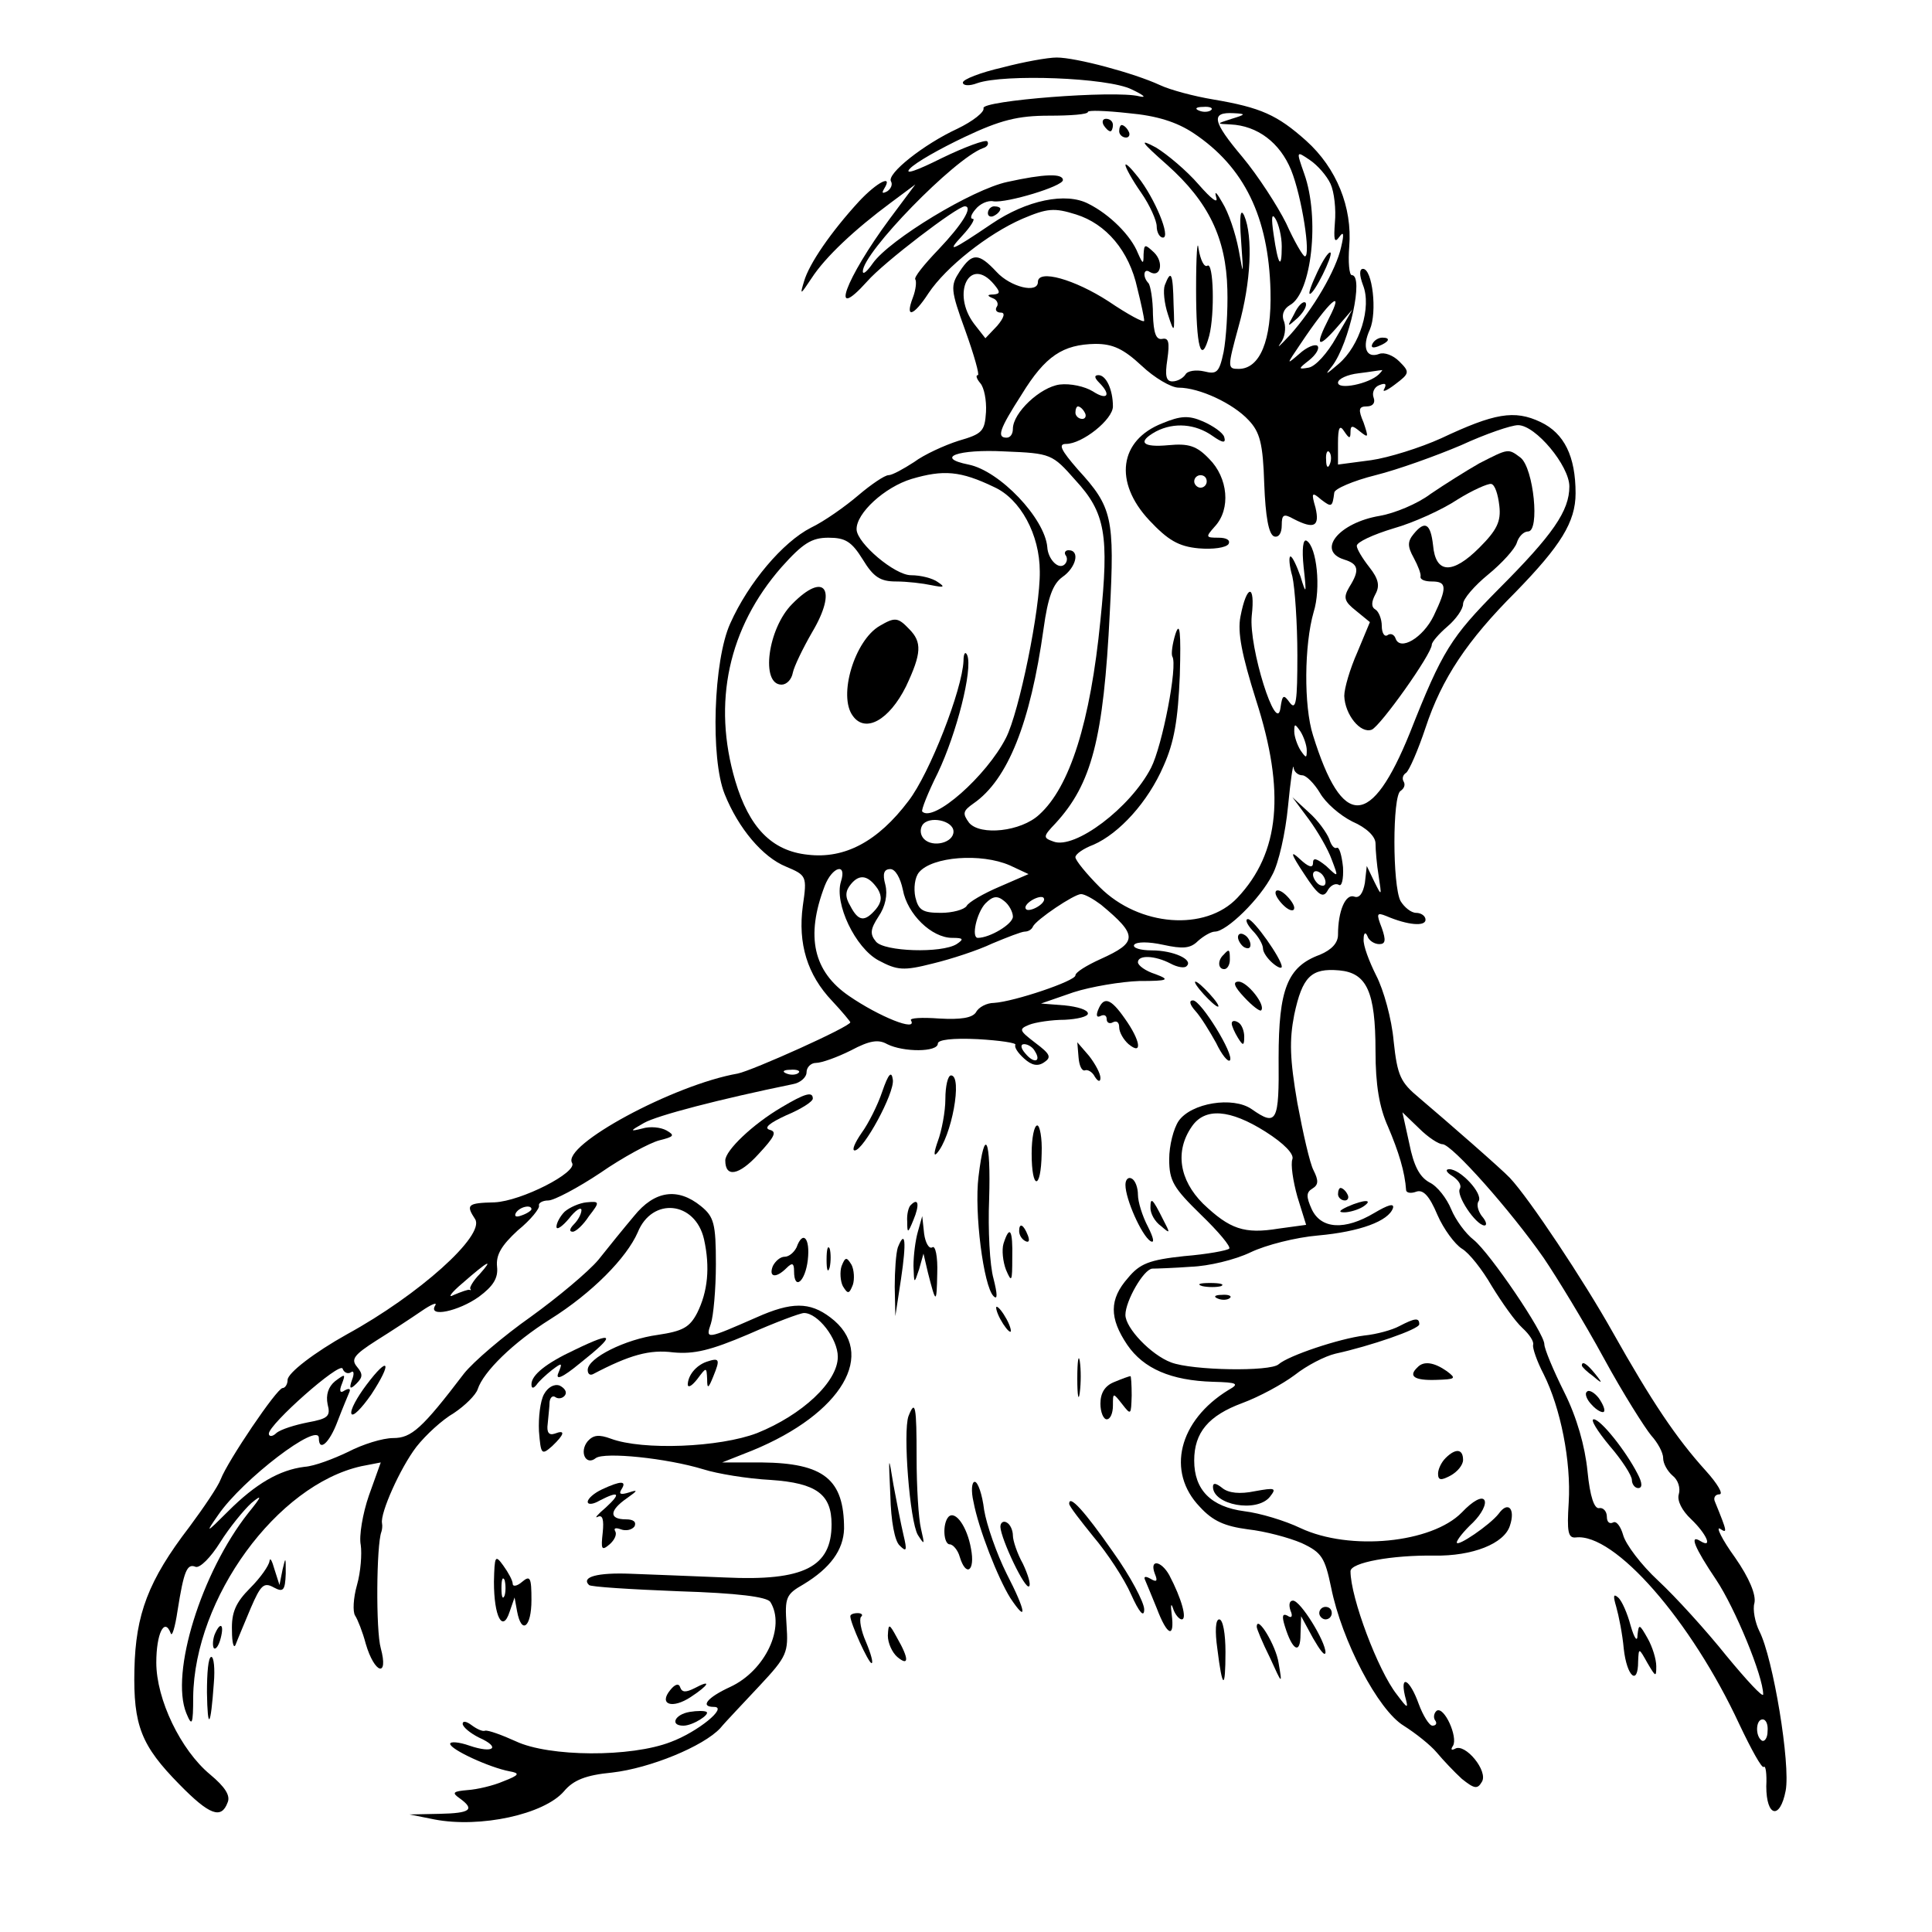 <?xml version="1.0" standalone="no"?>
<!DOCTYPE svg PUBLIC "-//W3C//DTD SVG 20010904//EN"
 "http://www.w3.org/TR/2001/REC-SVG-20010904/DTD/svg10.dtd">
<svg version="1.0" xmlns="http://www.w3.org/2000/svg"
 width="309pt" height="309pt" viewBox="0 0 309 309"
 preserveAspectRatio="xMidYMid meet">
<g transform="translate(0,309) scale(0.1,-0.1)"
fill="#000000" stroke="none">
<path d="M1603 2982 c-35 -8 -63 -19 -63 -24 0 -5 10 -6 23 -1 43 15 209 9
247 -10 19 -9 25 -14 12 -11 -39 10 -253 -7 -249 -19 2 -6 -17 -21 -42 -33
-54 -25 -113 -72 -106 -84 3 -5 0 -12 -6 -16 -8 -4 -9 -3 -5 4 15 24 -11 11
-40 -20 -45 -49 -80 -100 -88 -128 -7 -23 -6 -22 12 5 22 34 69 78 127 121
l39 29 -41 -55 c-71 -96 -98 -169 -36 -100 26 30 144 120 156 120 14 0 -4 -29
-42 -69 -23 -24 -40 -45 -37 -48 2 -3 1 -16 -4 -29 -13 -34 1 -30 25 7 28 42
95 95 150 119 40 17 51 18 86 7 48 -15 85 -58 98 -118 6 -24 11 -47 11 -52 0
-4 -26 10 -57 31 -54 35 -113 52 -113 31 0 -19 -44 -8 -66 16 -29 31 -39 31
-59 1 -15 -23 -15 -29 9 -95 14 -39 23 -71 20 -71 -4 0 -2 -6 4 -13 6 -7 10
-27 9 -46 -2 -31 -6 -35 -44 -46 -22 -7 -55 -22 -71 -34 -17 -11 -35 -21 -41
-21 -6 0 -28 -15 -48 -32 -21 -18 -55 -42 -76 -52 -45 -23 -100 -88 -129 -153
-27 -59 -32 -216 -9 -273 22 -55 61 -101 98 -116 33 -14 34 -15 27 -63 -8 -60
7 -110 47 -152 16 -17 29 -33 29 -34 0 -7 -156 -77 -180 -82 -103 -18 -282
-115 -265 -143 9 -15 -81 -61 -124 -63 -44 -1 -46 -4 -31 -27 16 -26 -90 -121
-205 -184 -52 -29 -95 -62 -95 -73 0 -7 -4 -13 -8 -13 -9 0 -88 -117 -99 -146
-4 -11 -27 -45 -50 -76 -66 -86 -86 -140 -88 -228 -2 -90 11 -122 72 -184 48
-49 67 -56 77 -29 5 11 -4 25 -28 45 -47 39 -86 120 -86 179 0 46 13 73 23 47
2 -7 7 9 11 36 10 63 15 76 29 70 7 -2 24 15 39 39 15 24 38 52 50 63 18 15
17 11 -5 -16 -75 -95 -125 -256 -99 -320 9 -22 11 -19 11 26 2 158 134 339
269 369 l31 6 -19 -53 c-10 -29 -16 -65 -13 -79 2 -14 0 -43 -6 -64 -6 -21 -7
-43 -3 -49 4 -6 12 -26 17 -45 14 -48 37 -55 24 -7 -8 28 -7 165 1 186 1 3 2
9 1 14 -3 16 29 88 55 122 15 19 41 43 60 54 18 12 35 29 38 38 9 28 57 75
116 112 67 42 122 98 140 139 23 57 92 50 106 -11 10 -45 6 -84 -11 -118 -12
-23 -23 -29 -63 -35 -52 -7 -112 -37 -112 -56 0 -6 3 -9 8 -7 59 31 91 40 129
35 33 -3 59 3 120 29 43 19 83 34 89 34 22 0 54 -41 54 -70 0 -40 -57 -93
-129 -122 -60 -23 -183 -28 -234 -9 -19 7 -28 6 -37 -4 -14 -17 -3 -40 13 -27
14 10 113 0 172 -18 22 -7 70 -15 108 -17 73 -5 97 -23 97 -71 0 -68 -44 -91
-170 -85 -52 2 -121 5 -152 6 -52 2 -79 -5 -66 -18 2 -3 67 -7 143 -10 96 -3
141 -9 147 -17 25 -40 -8 -110 -64 -136 -37 -17 -49 -32 -26 -32 23 0 -26 -40
-69 -56 -64 -25 -195 -24 -248 1 -22 10 -44 18 -49 17 -4 -2 -14 3 -22 9 -8 6
-14 7 -14 2 0 -5 12 -15 26 -22 36 -16 23 -26 -15 -13 -17 6 -31 7 -31 3 0 -9
63 -38 95 -44 17 -3 16 -6 -10 -16 -16 -7 -42 -13 -57 -14 -23 -2 -26 -4 -13
-13 25 -18 18 -24 -32 -25 l-48 -1 40 -8 c73 -14 175 8 207 45 15 18 35 26 77
30 61 7 146 42 173 71 9 11 38 41 63 68 44 47 46 53 43 97 -3 44 -1 49 27 65
43 26 64 55 65 89 0 79 -32 105 -132 106 l-63 0 48 19 c144 59 201 156 125
213 -33 25 -62 25 -118 0 -80 -35 -82 -36 -73 -10 4 12 8 55 8 95 0 65 -3 76
-24 93 -37 30 -74 25 -107 -16 -16 -19 -42 -51 -57 -70 -16 -19 -65 -60 -108
-91 -44 -31 -92 -72 -107 -91 -67 -88 -84 -103 -113 -103 -17 0 -49 -10 -72
-22 -23 -11 -54 -23 -70 -24 -40 -5 -78 -27 -122 -71 -36 -36 -37 -36 -16 -6
39 57 161 150 161 123 0 -23 17 -8 30 27 8 21 17 42 19 47 2 5 -1 6 -8 2 -7
-5 -9 -1 -4 11 6 16 5 16 -11 4 -11 -9 -15 -22 -12 -37 5 -19 1 -23 -32 -29
-20 -4 -43 -11 -50 -17 -6 -6 -12 -6 -12 -1 0 15 114 116 118 104 2 -6 8 -9
13 -6 5 4 6 -2 2 -12 -5 -14 -3 -16 7 -6 10 10 11 15 1 27 -10 12 -5 19 31 42
24 15 56 36 72 47 16 11 26 15 22 9 -12 -20 38 -9 70 14 23 17 31 30 29 48 -2
19 7 34 33 58 21 17 36 36 34 40 -1 4 6 8 15 8 9 0 47 20 83 44 36 25 79 48
94 52 24 6 26 8 12 16 -9 5 -26 7 -39 3 -20 -5 -20 -4 3 9 21 12 121 38 238
62 12 2 22 11 22 19 0 8 7 15 15 15 9 0 34 9 56 20 30 16 44 18 58 10 26 -13
81 -13 81 1 0 6 23 9 64 7 35 -2 62 -6 60 -9 -2 -4 4 -13 14 -22 12 -11 22
-13 32 -6 12 8 10 13 -14 31 -26 20 -27 22 -10 29 10 4 36 8 57 8 20 1 37 5
37 10 0 6 -17 11 -37 13 l-38 3 52 18 c28 9 76 17 105 18 47 0 50 2 26 11 -16
5 -28 14 -28 19 0 12 27 11 52 -2 11 -6 23 -8 26 -4 11 10 -21 25 -56 25 -18
0 -31 4 -28 9 4 5 23 5 46 0 32 -7 44 -6 56 6 9 8 21 15 27 15 19 0 73 53 92
91 10 18 21 67 25 109 4 41 8 69 9 63 0 -7 7 -13 14 -13 6 0 19 -13 28 -28 9
-16 32 -36 52 -46 23 -10 37 -24 37 -35 0 -10 2 -34 5 -52 5 -33 5 -33 -7 -9
l-12 25 -3 -27 c-3 -17 -9 -25 -17 -22 -14 5 -26 -23 -26 -61 0 -13 -10 -24
-29 -32 -52 -19 -66 -55 -66 -165 1 -103 -3 -110 -43 -82 -30 21 -97 10 -117
-19 -8 -12 -15 -39 -15 -61 0 -35 7 -46 51 -89 28 -27 48 -51 45 -54 -3 -3
-35 -9 -72 -12 -56 -6 -71 -12 -90 -35 -30 -34 -30 -64 -1 -107 26 -38 70 -57
137 -59 39 -1 43 -3 25 -13 -80 -49 -100 -131 -46 -187 21 -23 40 -31 77 -36
27 -3 65 -13 86 -22 32 -15 37 -23 47 -71 17 -85 75 -196 116 -221 19 -12 43
-31 53 -43 10 -12 28 -31 40 -42 20 -16 25 -17 32 -5 11 17 -27 63 -43 53 -6
-3 -7 -1 -3 5 8 14 -14 63 -26 56 -4 -3 -6 -10 -3 -15 4 -5 2 -9 -4 -9 -5 0
-15 16 -22 35 -14 39 -30 48 -22 13 6 -22 5 -22 -13 2 -30 38 -74 155 -74 197
0 14 67 26 134 25 61 -1 112 19 121 48 9 27 -3 40 -18 19 -14 -18 -67 -54 -67
-46 0 4 11 18 26 32 14 14 22 30 18 36 -4 6 -18 -1 -36 -20 -48 -49 -179 -62
-258 -25 -25 12 -65 24 -90 27 -53 7 -80 34 -80 81 0 45 23 72 77 92 27 10 64
30 84 45 19 15 48 30 65 34 55 12 134 39 134 47 0 11 -7 10 -32 -3 -11 -6 -36
-13 -56 -15 -40 -5 -121 -32 -137 -46 -13 -12 -138 -10 -172 3 -32 12 -73 55
-73 76 0 22 29 73 43 74 6 0 35 1 62 3 28 1 70 11 95 23 25 12 73 24 108 27
67 6 113 23 120 44 2 8 -8 5 -30 -8 -47 -28 -85 -26 -100 6 -9 20 -9 27 1 33
10 6 10 13 2 29 -6 11 -17 60 -26 108 -12 70 -13 100 -5 141 13 61 27 75 72
71 44 -4 58 -34 58 -129 0 -54 6 -90 20 -121 17 -40 27 -72 29 -102 1 -4 8 -5
16 -2 11 4 21 -6 34 -37 10 -23 28 -47 39 -54 12 -7 33 -34 48 -60 16 -26 37
-56 49 -67 11 -10 19 -22 17 -27 -1 -5 6 -26 17 -47 27 -54 44 -139 40 -205
-3 -47 -1 -57 11 -56 62 8 185 -133 262 -299 19 -40 36 -71 39 -68 3 3 5 -11
4 -31 0 -49 22 -54 31 -7 8 42 -20 212 -42 255 -7 14 -11 35 -8 45 3 13 -8 40
-31 73 -21 29 -31 50 -24 46 12 -8 12 -6 -8 43 -3 6 0 12 7 12 7 0 -3 17 -22
38 -47 52 -86 110 -149 222 -46 82 -133 213 -164 246 -12 13 -99 89 -145 128
-30 25 -35 35 -41 91 -3 35 -16 82 -28 105 -11 22 -21 48 -20 58 0 10 3 12 6
5 2 -7 11 -13 19 -13 10 0 11 6 4 26 -9 23 -8 25 7 19 35 -15 63 -17 63 -6 0
6 -7 11 -15 11 -8 0 -19 9 -25 19 -13 25 -13 168 0 176 6 4 8 10 5 15 -3 5 -1
11 4 14 5 4 19 36 31 72 26 79 67 140 144 217 72 74 96 112 96 158 0 59 -18
96 -56 114 -42 20 -74 14 -159 -26 -33 -15 -84 -31 -112 -35 l-53 -7 0 34 c0
26 3 30 10 19 8 -12 10 -12 10 -1 0 11 3 11 15 1 14 -11 14 -10 6 14 -9 21 -8
26 5 26 10 0 14 6 11 14 -3 8 1 17 9 20 10 4 12 2 8 -6 -4 -6 4 -3 17 7 24 18
24 20 7 37 -10 10 -24 15 -32 12 -21 -8 -28 11 -15 39 12 28 4 97 -11 97 -6 0
-6 -10 0 -26 14 -35 -5 -97 -39 -126 -21 -18 -23 -19 -10 -3 27 36 51 145 31
145 -4 0 -6 21 -4 46 5 62 -20 125 -69 169 -46 41 -72 53 -149 66 -30 5 -68
15 -85 23 -41 19 -134 44 -165 44 -14 0 -53 -7 -87 -16z m306 -105 c81 -54
120 -134 123 -252 2 -80 -17 -125 -51 -125 -18 0 -18 2 0 68 20 71 23 144 9
177 -6 13 -8 0 -5 -40 4 -58 4 -58 -4 -14 -5 26 -16 59 -26 75 -9 16 -13 20
-10 9 4 -12 -7 -4 -28 20 -19 22 -50 48 -68 59 -28 15 -25 10 18 -28 66 -59
94 -117 96 -199 1 -34 -2 -79 -6 -100 -7 -33 -11 -36 -31 -31 -13 3 -27 1 -30
-5 -4 -6 -13 -11 -21 -11 -10 0 -12 9 -8 35 4 28 2 35 -8 33 -10 -2 -14 9 -15
39 0 24 -4 46 -7 50 -10 10 -8 25 2 18 17 -10 23 15 7 31 -15 14 -16 14 -17
-3 0 -16 -1 -16 -9 2 -11 28 -45 62 -79 79 -36 19 -99 6 -155 -32 -65 -44 -73
-47 -47 -19 14 15 21 27 17 27 -5 0 -3 7 4 15 7 9 20 15 29 13 21 -3 111 24
111 34 0 11 -30 10 -89 -3 -56 -12 -188 -92 -215 -130 -9 -13 -16 -19 -16 -13
0 30 146 180 192 197 7 2 10 7 7 11 -3 3 -36 -9 -73 -27 -40 -20 -60 -27 -51
-17 9 10 48 32 88 51 57 27 85 34 135 34 34 0 62 2 62 6 0 3 29 2 65 -2 45 -4
77 -14 104 -32z m28 37 c-3 -3 -12 -4 -19 -1 -8 3 -5 6 6 6 11 1 17 -2 13 -5z
m33 -14 c-25 -8 -25 -8 -2 -9 43 -2 79 -29 97 -73 17 -42 32 -138 22 -138 -3
0 -17 24 -30 53 -14 28 -45 76 -70 106 -48 57 -51 72 -14 70 20 -1 20 -2 -3
-9z m158 -104 c6 -13 9 -41 7 -62 -2 -27 -1 -34 7 -23 7 10 8 5 3 -16 -8 -37
-45 -100 -82 -141 -15 -16 -22 -23 -15 -13 7 9 9 24 6 34 -5 11 -1 21 9 27 35
19 48 140 23 210 -13 37 -13 37 9 22 12 -8 27 -25 33 -38z m-78 -100 c0 -39
-6 -30 -13 19 -4 27 -3 35 3 25 5 -8 10 -28 10 -44z m-460 -61 c10 -12 10 -15
-1 -16 -10 0 -11 -2 -1 -6 6 -2 10 -9 6 -14 -3 -5 0 -9 7 -9 7 0 5 -8 -6 -21
l-19 -20 -18 23 c-37 49 -7 110 32 63z m535 -55 c-22 -43 -18 -49 12 -15 l26
30 -26 -45 c-14 -25 -33 -46 -44 -48 -17 -3 -17 -2 1 12 11 9 17 19 13 23 -4
3 -17 -2 -29 -13 -21 -18 -21 -18 2 16 46 69 72 92 45 40z m-299 -75 c20 -19
47 -35 59 -35 33 0 87 -25 112 -52 18 -19 23 -37 25 -102 2 -52 7 -81 16 -84
7 -2 12 5 12 18 0 17 3 19 19 10 33 -17 42 -12 35 18 -7 24 -6 26 9 13 17 -13
18 -12 21 11 0 6 30 19 66 28 36 9 97 31 137 48 39 18 80 32 91 32 28 0 82
-65 82 -98 0 -39 -26 -77 -114 -165 -75 -76 -89 -97 -141 -229 -62 -153 -108
-155 -155 -4 -15 47 -14 145 1 197 12 38 5 104 -11 114 -6 4 -8 -13 -5 -42 5
-44 4 -45 -5 -15 -6 17 -13 32 -16 32 -3 0 -2 -15 3 -32 4 -18 8 -75 8 -126 0
-73 -2 -89 -12 -76 -10 14 -12 13 -15 -8 -6 -46 -51 97 -46 147 6 52 -8 51
-18 -1 -5 -25 2 -61 25 -134 47 -146 38 -244 -30 -316 -51 -54 -157 -46 -220
17 -21 21 -39 43 -39 48 0 5 13 14 29 20 41 18 87 68 112 126 17 38 23 73 26
145 2 70 0 87 -7 66 -5 -16 -7 -32 -5 -36 9 -14 -16 -143 -34 -178 -33 -64
-122 -131 -156 -118 -17 6 -17 8 3 29 58 63 77 135 87 337 8 152 4 169 -51
229 -27 31 -32 41 -19 41 26 0 75 39 75 60 0 27 -11 50 -23 50 -7 0 -7 -4 1
-12 20 -20 13 -29 -10 -14 -13 8 -36 13 -53 11 -31 -4 -75 -45 -75 -71 0 -8
-4 -14 -10 -14 -16 0 -12 13 24 69 38 62 66 80 118 81 28 0 45 -8 74 -35z
m379 -14 c-16 -15 -65 -25 -65 -13 0 6 15 13 33 15 17 2 34 5 37 5 2 1 0 -2
-5 -7z m-470 -61 c3 -5 1 -10 -4 -10 -6 0 -11 5 -11 10 0 6 2 10 4 10 3 0 8
-4 11 -10z m-15 -108 c48 -52 54 -88 40 -224 -16 -163 -49 -267 -98 -311 -29
-27 -94 -34 -112 -13 -11 15 -10 19 7 31 55 38 91 129 112 279 7 51 15 72 30
83 22 15 29 43 10 43 -5 0 -8 -4 -4 -9 3 -5 1 -12 -4 -15 -10 -6 -25 11 -26
29 -4 46 -76 122 -126 132 -55 11 -17 25 58 21 74 -3 76 -4 113 -46z m407 26
c-3 -8 -6 -5 -6 6 -1 11 2 17 5 13 3 -3 4 -12 1 -19z m-537 -37 c42 -19 73
-76 73 -135 1 -59 -33 -225 -54 -266 -31 -61 -116 -136 -134 -118 -2 2 9 30
25 62 30 63 56 165 47 188 -3 7 -6 3 -6 -9 -2 -46 -54 -180 -88 -224 -49 -65
-102 -93 -161 -86 -58 6 -94 44 -116 118 -37 125 -11 245 74 342 34 38 48 47
75 47 27 0 37 -6 55 -35 17 -28 28 -35 53 -35 18 0 43 -3 57 -6 20 -4 22 -3
10 5 -8 6 -27 11 -43 11 -26 0 -86 51 -87 73 -1 26 45 68 88 81 51 15 78 13
132 -13z m500 -421 c0 -13 -1 -13 -10 0 -5 8 -10 22 -10 30 0 13 1 13 10 0 5
-8 10 -22 10 -30z m-565 -130 c0 -18 -33 -26 -47 -12 -6 6 -7 15 -3 22 10 16
50 8 50 -10z m90 -54 l30 -14 -46 -20 c-26 -11 -50 -25 -53 -31 -4 -6 -23 -11
-41 -11 -29 0 -36 4 -41 25 -3 14 -1 32 6 40 21 25 99 31 145 11z m-270 -26
c-11 -35 23 -106 60 -126 30 -16 40 -17 87 -5 29 7 72 21 95 32 24 10 47 19
52 19 5 0 11 3 13 8 5 11 66 52 77 52 6 0 20 -8 32 -17 59 -49 59 -60 -1 -87
-22 -10 -40 -21 -40 -26 0 -9 -98 -42 -130 -44 -12 0 -25 -7 -29 -15 -6 -9
-24 -12 -59 -10 -27 2 -48 1 -45 -3 11 -19 -51 6 -99 39 -57 39 -70 95 -39
176 12 31 36 38 26 7z m99 -13 c7 -39 46 -77 79 -77 18 0 19 -2 7 -10 -24 -15
-116 -12 -129 4 -10 12 -9 20 4 40 11 16 15 35 11 51 -5 18 -2 25 8 25 8 0 16
-14 20 -33z m-40 1 c7 -12 6 -21 -3 -32 -18 -21 -28 -20 -41 5 -9 15 -8 24 1
35 14 17 28 14 43 -8z m216 -44 c0 -12 -37 -34 -56 -34 -11 0 -2 40 12 55 12
12 19 13 30 4 8 -6 14 -18 14 -25z m40 16 c-8 -5 -17 -7 -19 -4 -3 3 1 9 9 14
8 5 17 7 19 4 3 -3 -1 -9 -9 -14z m-5 -231 c11 -17 -1 -21 -15 -4 -8 9 -8 15
-2 15 6 0 14 -5 17 -11z m-378 -35 c-3 -3 -12 -4 -19 -1 -8 3 -5 6 6 6 11 1
17 -2 13 -5z m747 -94 c30 -19 46 -36 43 -44 -3 -8 1 -35 8 -60 l14 -45 -44
-6 c-55 -9 -78 -1 -121 40 -38 38 -45 84 -18 123 21 31 61 28 118 -8z m283
-20 c15 0 109 -106 162 -182 21 -31 65 -103 96 -160 31 -57 66 -112 76 -124
10 -11 19 -27 19 -36 0 -9 7 -21 15 -28 9 -7 13 -20 10 -30 -3 -10 5 -26 20
-40 24 -23 35 -47 15 -35 -19 12 -10 -10 25 -62 30 -45 75 -154 75 -183 0 -6
-26 22 -59 62 -32 40 -81 94 -109 120 -27 25 -52 58 -56 73 -4 14 -11 23 -16
20 -6 -3 -10 1 -10 9 0 9 -6 15 -12 14 -8 -2 -15 18 -19 59 -4 40 -17 86 -37
126 -18 36 -32 70 -32 77 0 18 -87 146 -113 167 -13 10 -29 32 -36 49 -7 17
-22 37 -35 43 -16 9 -25 27 -32 62 l-11 50 27 -26 c14 -14 31 -25 37 -25z
m-1457 -104 c0 -2 -7 -7 -16 -10 -8 -3 -12 -2 -9 4 6 10 25 14 25 6z m-83
-104 c-10 -10 -16 -21 -15 -23 2 -2 1 -3 -1 -2 -2 1 -13 -3 -25 -8 -11 -6 -5
3 14 19 40 35 51 41 27 14z m2060 -731 c0 -11 -5 -17 -9 -15 -11 7 -10 34 1
34 6 0 9 -9 8 -19z"/>
<path d="M1765 2890 c3 -5 8 -10 11 -10 2 0 4 5 4 10 0 6 -5 10 -11 10 -5 0
-7 -4 -4 -10z"/>
<path d="M1790 2880 c0 -5 5 -10 11 -10 5 0 7 5 4 10 -3 6 -8 10 -11 10 -2 0
-4 -4 -4 -10z"/>
<path d="M1800 2826 c0 -4 11 -24 25 -44 14 -20 25 -45 25 -54 0 -10 5 -18 10
-18 13 0 -13 63 -40 97 -11 14 -20 23 -20 19z"/>
<path d="M1580 2749 c0 -5 5 -7 10 -4 6 3 10 8 10 11 0 2 -4 4 -10 4 -5 0 -10
-5 -10 -11z"/>
<path d="M1913 2628 c0 -94 8 -123 21 -75 9 35 7 119 -3 112 -5 -3 -11 9 -14
27 -2 18 -4 -11 -4 -64z"/>
<path d="M1863 2634 c-3 -8 -1 -29 5 -47 10 -31 11 -31 9 16 -1 50 -4 57 -14
31z"/>
<path d="M2107 2655 c-9 -19 -15 -35 -12 -35 7 0 37 61 33 66 -3 2 -12 -12
-21 -31z"/>
<path d="M2070 2588 c-12 -22 -12 -22 6 -6 10 10 15 20 12 24 -4 3 -12 -5 -18
-18z"/>
<path d="M1859 2413 c-69 -27 -78 -94 -21 -155 30 -32 47 -42 79 -45 23 -2 44
1 48 7 3 6 -3 10 -16 10 -21 0 -21 1 -6 18 26 28 21 78 -9 108 -20 21 -33 25
-65 22 -42 -4 -51 5 -20 22 29 15 63 12 90 -7 17 -12 22 -12 19 -2 -2 7 -18
18 -34 25 -23 10 -36 9 -65 -3z m71 -93 c0 -5 -4 -10 -10 -10 -5 0 -10 5 -10
10 0 6 5 10 10 10 6 0 10 -4 10 -10z"/>
<path d="M2366 2349 c-21 -12 -56 -34 -78 -49 -21 -16 -58 -31 -81 -35 -66
-11 -102 -56 -57 -70 23 -7 25 -17 8 -44 -10 -17 -8 -23 11 -38 l22 -18 -20
-48 c-12 -27 -21 -58 -21 -70 1 -30 26 -61 44 -54 14 6 96 121 96 136 0 4 11
17 25 29 14 12 25 28 25 36 0 8 18 29 40 47 22 18 43 41 46 51 3 10 11 18 18
18 19 0 9 101 -12 118 -20 15 -19 15 -66 -9z m32 -68 c3 -25 -4 -39 -32 -67
-43 -43 -70 -42 -74 4 -4 35 -13 40 -31 18 -10 -12 -10 -20 0 -38 7 -13 12
-26 11 -30 -1 -5 7 -8 18 -8 24 0 25 -9 3 -55 -17 -35 -54 -57 -61 -36 -2 6
-8 9 -13 5 -5 -3 -9 4 -9 15 0 11 -5 23 -10 26 -7 4 -7 12 0 25 7 13 5 24 -10
43 -11 14 -20 29 -20 34 0 6 26 18 59 28 32 9 78 30 102 46 24 15 49 26 54 25
6 -1 11 -17 13 -35z"/>
<path d="M1267 2124 c-39 -39 -51 -129 -17 -129 8 0 16 8 18 19 2 10 16 39 31
65 41 69 20 98 -32 45z"/>
<path d="M1407 2089 c-40 -23 -67 -112 -43 -144 20 -28 58 -7 85 47 25 53 26
71 5 92 -18 19 -23 19 -47 5z"/>
<path d="M2323 1209 c9 -6 15 -14 12 -20 -7 -10 25 -58 39 -59 5 0 3 7 -4 15
-6 8 -9 19 -5 24 7 12 -29 51 -47 51 -7 0 -5 -5 5 -11z"/>
<path d="M2530 906 c0 -2 8 -10 18 -17 15 -13 16 -12 3 4 -13 16 -21 21 -21
13z"/>
<path d="M2538 864 c-4 -3 0 -13 8 -21 8 -9 17 -13 19 -11 3 2 -1 12 -8 22 -7
9 -16 14 -19 10z"/>
<path d="M2574 778 c20 -23 36 -48 36 -55 0 -7 5 -13 10 -13 7 0 7 8 -1 23
-19 37 -59 87 -70 87 -6 0 6 -19 25 -42z"/>
<path d="M2195 2540 c-3 -6 1 -7 9 -4 18 7 21 14 7 14 -6 0 -13 -4 -16 -10z"/>
<path d="M2093 1780 c14 -19 31 -48 37 -65 11 -29 11 -29 -9 -10 -15 12 -21
14 -21 5 0 -9 -7 -7 -21 6 -16 15 -15 9 7 -24 22 -34 30 -39 37 -27 4 8 12 13
18 10 5 -4 8 9 7 28 -2 19 -6 33 -10 31 -4 -2 -9 4 -12 14 -4 10 -18 30 -33
43 l-26 24 26 -35z m27 -101 c0 -6 -4 -7 -10 -4 -5 3 -10 11 -10 16 0 6 5 7
10 4 6 -3 10 -11 10 -16z"/>
<path d="M2040 1662 c0 -5 7 -15 15 -22 8 -7 15 -8 15 -2 0 5 -7 15 -15 22 -8
7 -15 8 -15 2z"/>
<path d="M2003 1602 c10 -10 17 -23 17 -29 0 -6 7 -16 15 -23 8 -7 15 -10 15
-6 0 12 -45 76 -54 76 -5 0 -2 -8 7 -18z"/>
<path d="M1980 1591 c0 -5 5 -13 10 -16 6 -3 10 -2 10 4 0 5 -4 13 -10 16 -5
3 -10 2 -10 -4z"/>
<path d="M1957 1563 c-10 -9 -9 -23 1 -23 5 0 9 7 9 15 0 17 -1 18 -10 8z"/>
<path d="M1925 1500 c10 -11 20 -20 23 -20 3 0 -3 9 -13 20 -10 11 -20 20 -23
20 -3 0 3 -9 13 -20z"/>
<path d="M1990 1495 c13 -14 25 -23 27 -21 8 8 -22 46 -36 46 -10 0 -7 -8 9
-25z"/>
<path d="M1756 1474 c-3 -8 -2 -12 4 -9 6 3 10 1 10 -5 0 -6 5 -8 10 -5 6 3
10 0 10 -8 0 -8 7 -20 15 -27 23 -19 19 6 -6 41 -23 33 -34 36 -43 13z"/>
<path d="M1912 1473 c9 -10 23 -33 33 -51 9 -19 19 -31 22 -28 8 8 -46 96 -59
96 -7 0 -5 -7 4 -17z"/>
<path d="M1970 1453 c0 -4 5 -15 10 -23 8 -13 10 -13 10 2 0 9 -4 20 -10 23
-5 3 -10 3 -10 -2z"/>
<path d="M1725 1399 c1 -13 5 -22 10 -21 4 2 12 -2 16 -10 5 -8 9 -9 9 -2 0 7
-8 22 -18 35 l-19 22 2 -24z"/>
<path d="M1411 1344 c-7 -21 -22 -51 -33 -66 -11 -16 -16 -28 -11 -28 14 0 64
92 61 113 -2 15 -7 10 -17 -19z"/>
<path d="M1512 1332 c0 -20 -6 -51 -12 -67 -6 -17 -7 -25 -2 -20 24 26 42 125
23 125 -5 0 -9 -17 -9 -38z"/>
<path d="M1250 1319 c-46 -27 -90 -69 -90 -85 0 -28 22 -24 53 10 26 28 30 36
18 39 -10 3 0 11 26 23 24 10 43 22 43 27 0 12 -13 8 -50 -14z"/>
<path d="M1650 1245 c0 -59 15 -59 16 0 1 25 -3 45 -7 45 -5 0 -9 -20 -9 -45z"/>
<path d="M1565 1208 c-7 -57 8 -175 24 -191 7 -7 6 4 0 28 -6 21 -9 78 -7 127
3 97 -7 119 -17 36z"/>
<path d="M1800 1195 c0 -23 26 -81 40 -90 7 -4 5 5 -4 23 -9 17 -16 40 -16 51
0 11 -4 23 -10 26 -5 3 -10 -1 -10 -10z"/>
<path d="M2140 1180 c0 -5 5 -10 11 -10 5 0 7 5 4 10 -3 6 -8 10 -11 10 -2 0
-4 -4 -4 -10z"/>
<path d="M903 1152 c-7 -7 -13 -18 -13 -24 0 -6 9 0 20 13 10 13 19 19 20 14
0 -6 -5 -16 -12 -23 -7 -7 -8 -12 -2 -12 5 0 17 11 26 25 18 23 17 24 -4 22
-11 -1 -27 -8 -35 -15z"/>
<path d="M1457 1163 c-4 -3 -7 -16 -6 -27 0 -19 1 -19 10 3 10 24 8 36 -4 24z"/>
<path d="M1840 1158 c0 -9 7 -22 17 -29 15 -13 15 -12 3 11 -17 34 -20 36 -20
18z"/>
<path d="M2155 1160 c-13 -6 -15 -9 -5 -9 8 0 22 4 30 9 18 12 2 12 -25 0z"/>
<path d="M1468 1120 c-4 -14 -7 -38 -7 -55 1 -29 1 -29 9 -5 l7 25 7 -30 c13
-51 14 -51 15 -2 1 27 -3 46 -8 42 -5 -3 -11 7 -13 22 l-3 28 -7 -25z"/>
<path d="M1630 1121 c0 -6 4 -13 10 -16 6 -3 7 1 4 9 -7 18 -14 21 -14 7z"/>
<path d="M1605 1101 c-3 -10 -1 -29 4 -42 9 -21 10 -19 10 19 1 45 -4 54 -14
23z"/>
<path d="M1274 1095 c-4 -8 -12 -15 -19 -15 -7 0 -15 -7 -19 -15 -7 -18 5 -20
22 -3 9 9 12 8 12 -5 0 -32 18 -17 22 18 4 35 -8 48 -18 20z"/>
<path d="M1436 1095 c-3 -9 -5 -38 -5 -63 l1 -47 9 59 c9 60 7 81 -5 51z"/>
<path d="M1322 1075 c0 -16 2 -22 5 -12 2 9 2 23 0 30 -3 6 -5 -1 -5 -18z"/>
<path d="M1346 1065 c-3 -9 -2 -24 2 -32 8 -13 10 -13 16 2 3 9 2 24 -2 32 -8
13 -10 13 -16 -2z"/>
<path d="M1923 1033 c9 -2 23 -2 30 0 6 3 -1 5 -18 5 -16 0 -22 -2 -12 -5z"/>
<path d="M1948 1013 c7 -3 16 -2 19 1 4 3 -2 6 -13 5 -11 0 -14 -3 -6 -6z"/>
<path d="M1600 980 c6 -11 13 -20 16 -20 2 0 0 9 -6 20 -6 11 -13 20 -16 20
-2 0 0 -9 6 -20z"/>
<path d="M919 931 c-45 -21 -69 -40 -69 -55 0 -7 3 -7 8 -1 4 6 15 16 25 24
16 12 17 12 10 -5 -5 -12 6 -8 35 16 58 46 55 52 -9 21z"/>
<path d="M1723 885 c0 -27 2 -38 4 -22 2 15 2 37 0 50 -2 12 -4 0 -4 -28z"/>
<path d="M1130 912 c-17 -6 -30 -22 -30 -37 1 -5 7 -1 15 9 15 20 15 20 16 0
0 -16 2 -15 10 5 11 27 10 30 -11 23z"/>
<path d="M586 875 c-15 -20 -26 -40 -24 -46 2 -6 16 8 32 31 34 52 28 63 -8
15z"/>
<path d="M2267 903 c-15 -14 -5 -21 29 -20 32 1 34 2 18 14 -20 14 -37 17 -47
6z"/>
<path d="M1783 880 c-16 -6 -23 -18 -23 -35 0 -14 5 -25 10 -25 6 0 10 10 10
22 0 21 0 21 15 2 14 -18 14 -17 15 14 0 17 -1 32 -2 31 -2 0 -13 -4 -25 -9z"/>
<path d="M870 860 c-6 -11 -9 -37 -8 -59 3 -37 4 -39 21 -24 20 19 22 27 4 20
-9 -3 -13 2 -11 16 1 12 3 28 3 35 1 7 5 11 10 7 5 -3 12 -1 15 4 3 5 -1 11
-9 15 -9 3 -19 -3 -25 -14z"/>
<path d="M1453 825 c-9 -25 2 -168 15 -190 11 -17 11 -16 5 10 -4 17 -7 67 -7
113 0 83 -2 95 -13 67z"/>
<path d="M2312 758 c-7 -7 -12 -18 -12 -25 0 -11 5 -11 20 -3 11 6 20 17 20
25 0 18 -12 19 -28 3z"/>
<path d="M1424 698 c1 -41 7 -73 15 -80 11 -11 12 -8 6 17 -4 17 -11 53 -16
80 -8 49 -8 49 -5 -17z"/>
<path d="M963 708 c-13 -6 -23 -15 -23 -20 0 -5 9 -4 19 2 31 16 35 12 10 -11
-13 -11 -19 -18 -13 -15 8 4 10 -5 8 -25 -3 -27 -2 -30 11 -19 8 7 12 16 9 21
-3 5 1 6 9 3 8 -3 18 -1 22 5 3 7 -2 11 -14 11 -27 0 -27 14 2 34 17 12 18 14
3 9 -13 -4 -17 -3 -12 5 9 14 -1 14 -31 0z"/>
<path d="M1557 688 c8 -43 39 -122 59 -154 28 -42 25 -21 -6 39 -16 32 -32 78
-36 102 -3 25 -10 45 -15 45 -5 0 -6 -15 -2 -32z"/>
<path d="M1940 712 c0 -29 70 -42 91 -16 11 14 9 15 -24 9 -24 -5 -42 -3 -52
5 -10 8 -15 9 -15 2z"/>
<path d="M1710 685 c0 -4 18 -27 39 -53 22 -26 49 -67 60 -92 13 -29 21 -38
21 -24 0 11 -22 53 -50 92 -46 66 -70 92 -70 77z"/>
<path d="M1517 664 c-10 -11 -8 -44 2 -44 5 0 13 -9 16 -20 10 -33 25 -23 18
13 -6 35 -25 62 -36 51z"/>
<path d="M1600 648 c1 -20 40 -102 46 -95 3 3 -2 19 -10 36 -9 16 -16 37 -16
45 0 8 -4 18 -10 21 -5 3 -10 0 -10 -7z"/>
<path d="M431 593 c-1 -7 -14 -26 -31 -43 -23 -23 -30 -39 -29 -68 0 -20 3
-30 6 -22 3 8 14 34 24 58 16 37 21 42 37 33 15 -8 18 -5 19 22 0 27 0 28 -5
7 l-5 -25 -8 25 c-4 14 -7 20 -8 13z"/>
<path d="M790 560 c0 -56 14 -82 25 -48 l8 23 4 -22 c7 -38 23 -26 23 18 0 36
-2 40 -15 29 -8 -7 -15 -8 -15 -3 0 5 -7 18 -15 29 -13 18 -14 16 -15 -26z
m17 -22 c-3 -7 -5 -2 -5 12 0 14 2 19 5 13 2 -7 2 -19 0 -25z"/>
<path d="M1847 573 c5 -12 3 -14 -7 -8 -7 4 -11 4 -9 -1 2 -5 11 -26 19 -46
17 -45 29 -49 24 -10 -2 15 -1 19 2 10 3 -10 10 -18 14 -18 9 0 0 33 -20 71
-13 23 -32 26 -23 2z"/>
<path d="M2585 520 c4 -14 10 -44 12 -67 5 -45 23 -60 23 -20 1 22 1 22 15 -3
13 -22 14 -23 14 -5 0 11 -6 31 -14 45 -13 23 -14 23 -16 5 0 -12 -5 -6 -11
15 -5 19 -14 40 -20 45 -8 7 -8 2 -3 -15z"/>
<path d="M2064 514 c4 -9 2 -13 -5 -8 -8 4 -9 -1 -4 -17 12 -39 25 -46 25 -13
l1 29 19 -35 c11 -19 19 -30 20 -23 0 18 -40 83 -52 83 -6 0 -7 -7 -4 -16z"/>
<path d="M2110 510 c0 -5 5 -10 10 -10 6 0 10 5 10 10 0 6 -4 10 -10 10 -5 0
-10 -4 -10 -10z"/>
<path d="M1360 505 c0 -11 29 -75 34 -75 3 0 -1 15 -9 34 -8 18 -11 36 -8 40
4 3 1 6 -5 6 -7 0 -12 -2 -12 -5z"/>
<path d="M1947 453 c8 -65 13 -67 13 -5 0 29 -4 52 -10 52 -6 0 -7 -19 -3 -47z"/>
<path d="M343 475 c-3 -9 -3 -18 -1 -21 3 -3 8 4 11 16 6 23 -1 27 -10 5z"/>
<path d="M1420 474 c0 -12 7 -27 15 -34 19 -16 19 -3 0 30 -13 24 -14 24 -15
4z"/>
<path d="M2010 488 c0 -3 9 -25 21 -49 20 -44 20 -44 14 -9 -4 28 -35 79 -35
58z"/>
<path d="M331 383 c1 -62 6 -56 11 15 2 23 0 42 -4 42 -5 0 -7 -26 -7 -57z"/>
<path d="M1072 387 c-19 -23 3 -31 33 -11 29 19 34 29 6 14 -14 -7 -20 -7 -23
1 -2 7 -8 6 -16 -4z"/>
<path d="M1103 352 c-24 -4 -32 -22 -10 -22 15 0 43 18 37 22 -3 2 -15 2 -27
0z"/>
</g>
</svg>
